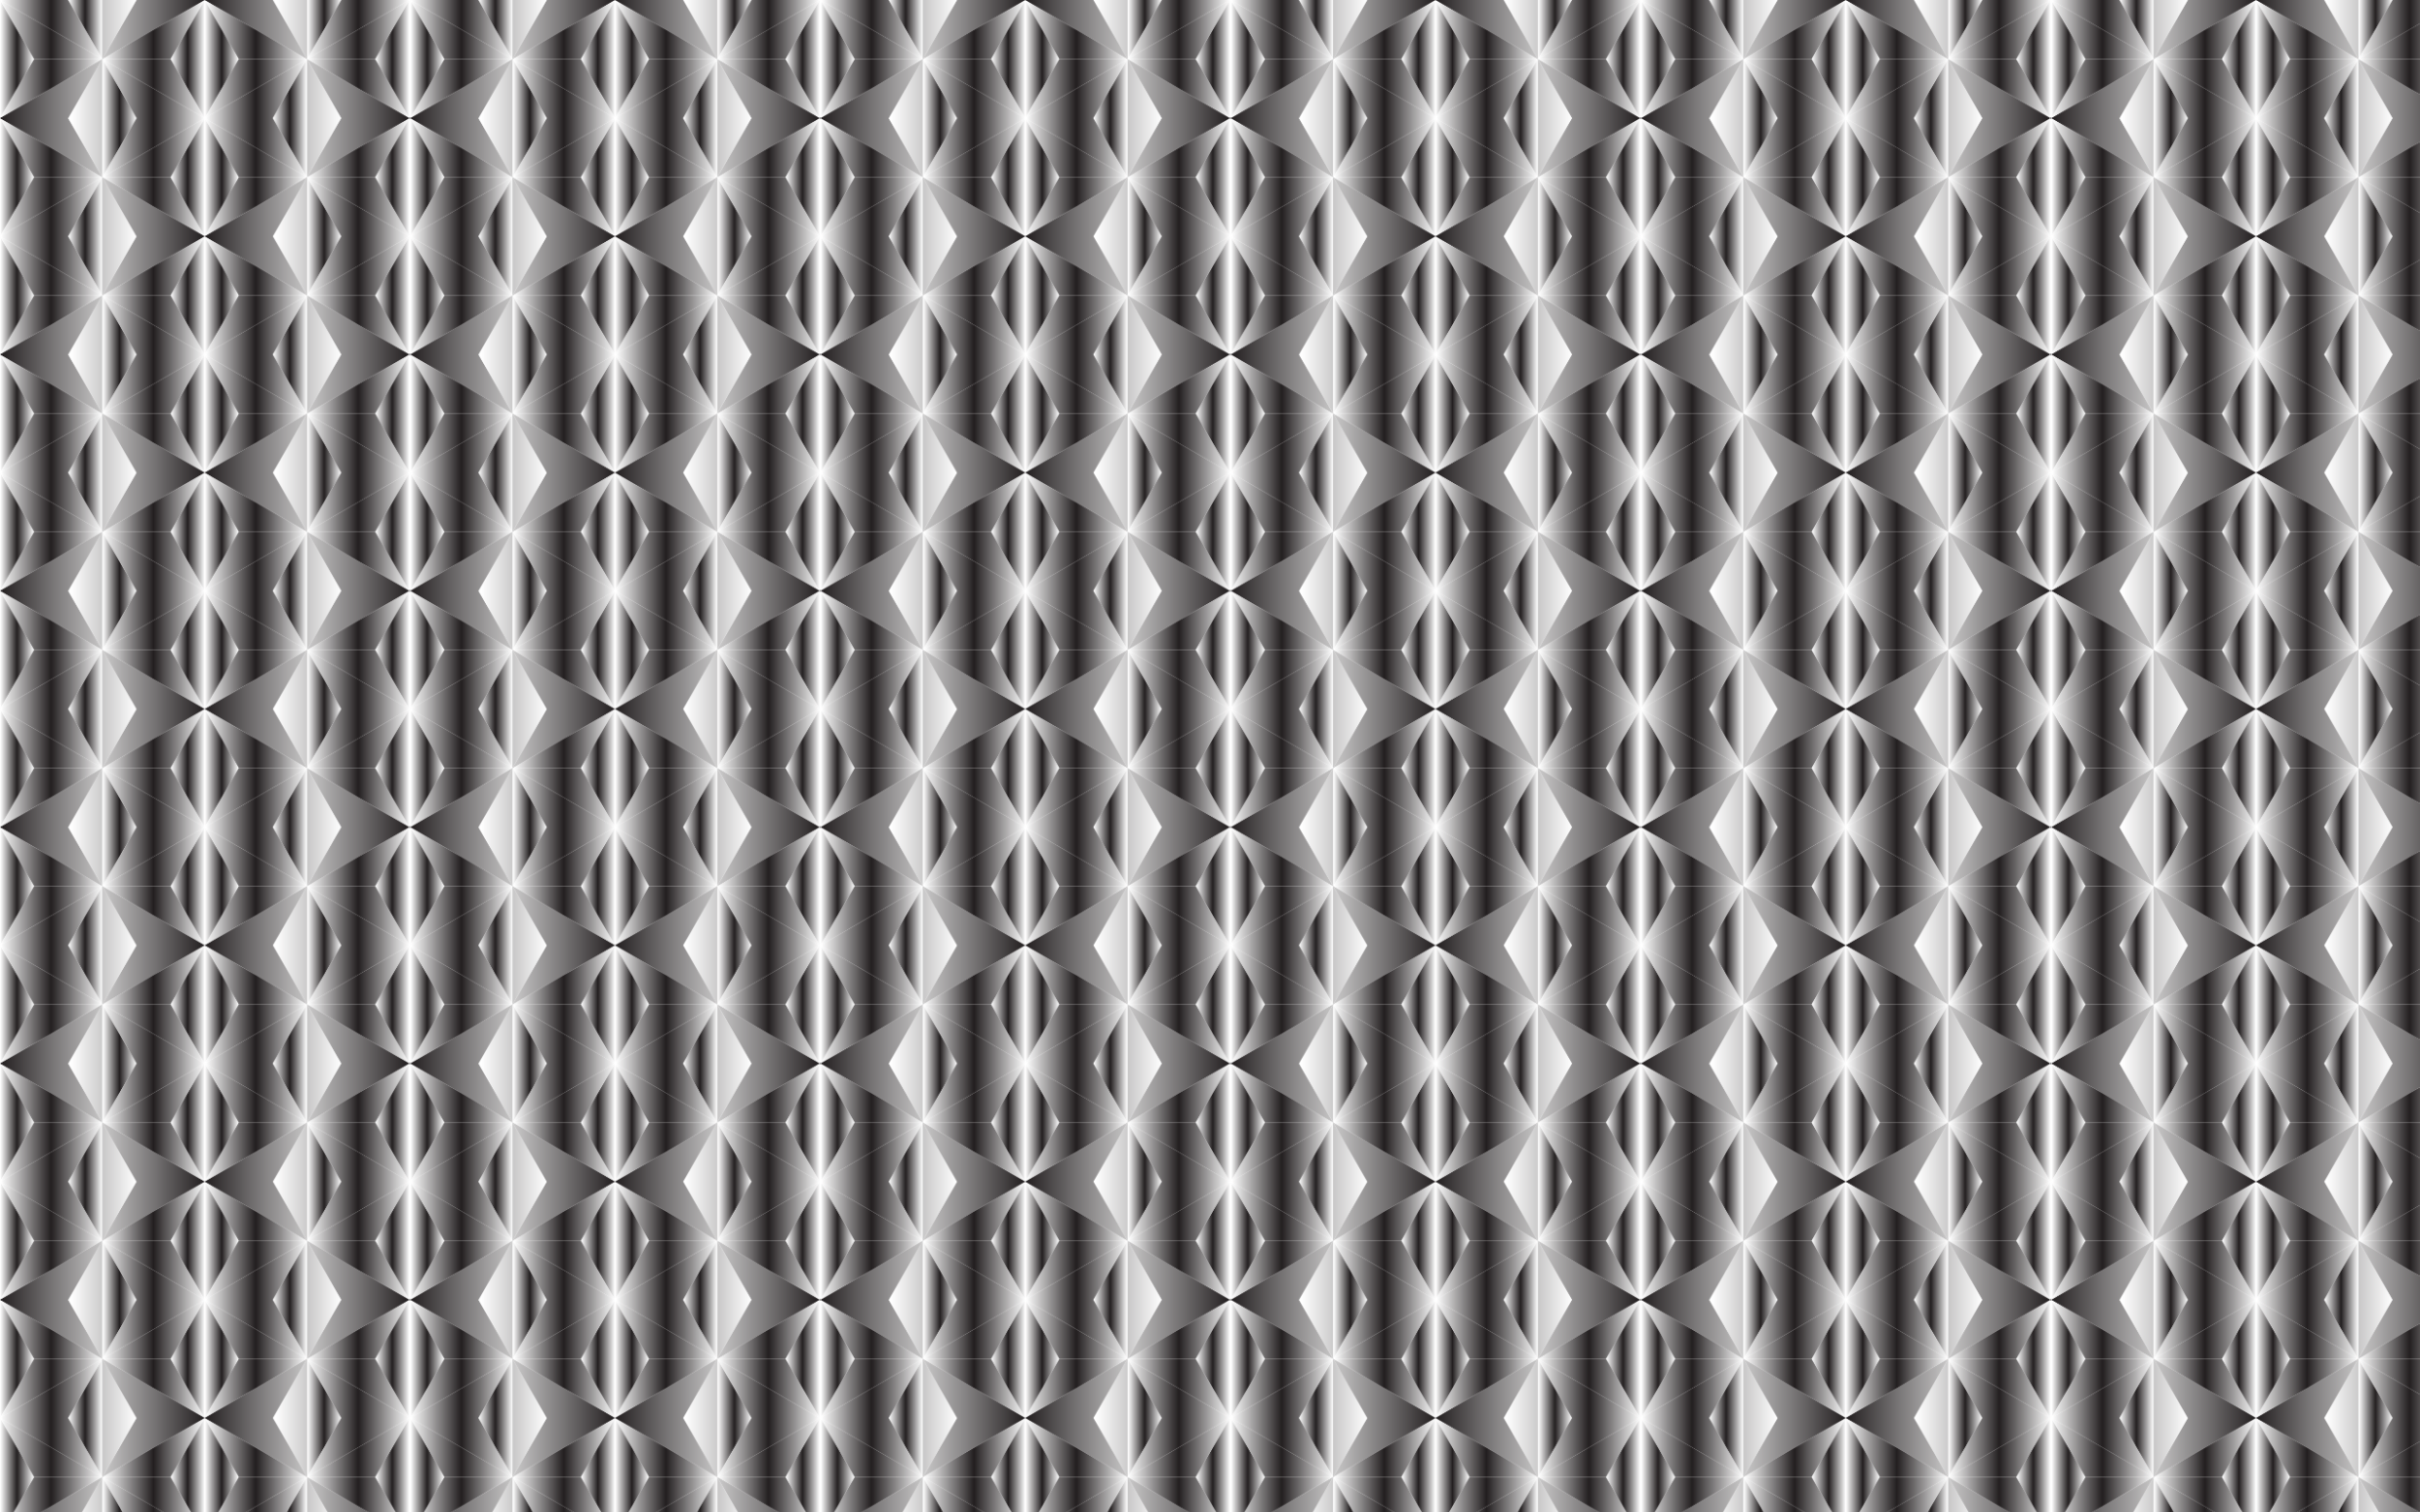 <?xml version="1.0" encoding="utf-8"?>

<!DOCTYPE svg PUBLIC "-//W3C//DTD SVG 1.1//EN" "http://www.w3.org/Graphics/SVG/1.1/DTD/svg11.dtd">
<svg version="1.1" id="Layer_1" xmlns="http://www.w3.org/2000/svg" xmlns:xlink="http://www.w3.org/1999/xlink" x="0px" y="0px"
	 viewBox="0 0 2560 1600" enable-background="new 0 0 2560 1600" xml:space="preserve">
<pattern  width="433.013" height="250" patternUnits="userSpaceOnUse" id="New_Pattern" viewBox="144.338 -375 433.013 250" overflow="visible">
	<g>
		<rect x="144.338" y="-375" fill="none" width="433.013" height="250"/>
		<g>
			
				<linearGradient id="SVGID_1_" gradientUnits="userSpaceOnUse" x1="515.013" y1="-14645.333" x2="803.688" y2="-14645.333" gradientTransform="matrix(1 0 0 -1 -82 -14770.333)">
				<stop  offset="0.011" style="stop-color:#FFFFFF"/>
				<stop  offset="0.5" style="stop-color:#231F20"/>
				<stop  offset="1" style="stop-color:#FFFFFF"/>
			</linearGradient>
			<path fill="url(#SVGID_1_)" d="M721.688-125L649.519,0H505.182l-72.169-125l72.169-125h144.338L721.688-125z M685.415-62.608
				v-124.782L577.35-249.782l-108.064,62.391v124.782L577.35-0.217L685.415-62.608z"/>
			
				<linearGradient id="SVGID_2_" gradientUnits="userSpaceOnUse" x1="551.286" y1="-14645.333" x2="587.308" y2="-14645.333" gradientTransform="matrix(1 0 0 -1 -82 -14770.333)">
				<stop  offset="0.011" style="stop-color:#FFFFFF"/>
				<stop  offset="0.5" style="stop-color:#231F20"/>
				<stop  offset="1" style="stop-color:#FFFFFF"/>
			</linearGradient>
			<polygon fill="url(#SVGID_2_)" points="469.286,-187.391 469.286,-62.608 505.308,-124.999 			"/>
			
				<linearGradient id="SVGID_3_" gradientUnits="userSpaceOnUse" x1="551.286" y1="-14582.942" x2="659.35" y2="-14582.942" gradientTransform="matrix(1 0 0 -1 -82 -14770.333)">
				<stop  offset="0.011" style="stop-color:#FFFFFF"/>
				<stop  offset="0.5" style="stop-color:#231F20"/>
				<stop  offset="1" style="stop-color:#FFFFFF"/>
			</linearGradient>
			<polygon fill="url(#SVGID_3_)" points="577.35,-125 577.35,-125 541.329,-187.391 577.35,-249.782 469.286,-187.391 
				541.329,-187.391 			"/>
			
				<linearGradient id="SVGID_4_" gradientUnits="userSpaceOnUse" x1="623.329" y1="-14582.942" x2="659.35" y2="-14582.942" gradientTransform="matrix(1 0 0 -1 -82 -14770.333)">
				<stop  offset="0.011" style="stop-color:#FFFFFF"/>
				<stop  offset="0.5" style="stop-color:#231F20"/>
				<stop  offset="1" style="stop-color:#FFFFFF"/>
			</linearGradient>
			<polygon fill="url(#SVGID_4_)" points="577.35,-125 577.35,-249.782 541.329,-187.391 			"/>
			
				<linearGradient id="SVGID_5_" gradientUnits="userSpaceOnUse" x1="551.286" y1="-14614.138" x2="659.35" y2="-14614.138" gradientTransform="matrix(1 0 0 -1 -82 -14770.333)">
				<stop  offset="0.011" style="stop-color:#FFFFFF"/>
				<stop  offset="0.5" style="stop-color:#231F20"/>
				<stop  offset="1" style="stop-color:#FFFFFF"/>
			</linearGradient>
			<polygon fill="url(#SVGID_5_)" points="577.35,-124.999 577.35,-124.999 469.286,-187.391 505.308,-124.999 			"/>
			
				<linearGradient id="SVGID_6_" gradientUnits="userSpaceOnUse" x1="551.286" y1="-14614.138" x2="659.35" y2="-14614.138" gradientTransform="matrix(1 0 0 -1 -82 -14770.333)">
				<stop  offset="0.011" style="stop-color:#FFFFFF"/>
				<stop  offset="0.5" style="stop-color:#231F20"/>
				<stop  offset="1" style="stop-color:#FFFFFF"/>
			</linearGradient>
			<polygon fill="url(#SVGID_6_)" points="577.35,-125 541.329,-187.391 469.286,-187.391 577.35,-124.999 			"/>
		</g>
		<g>
			
				<linearGradient id="SVGID_7_" gradientUnits="userSpaceOnUse" x1="82" y1="-14645.333" x2="370.675" y2="-14645.333" gradientTransform="matrix(1 0 0 -1 -82 -14770.333)">
				<stop  offset="0.011" style="stop-color:#FFFFFF"/>
				<stop  offset="0.5" style="stop-color:#231F20"/>
				<stop  offset="1" style="stop-color:#FFFFFF"/>
			</linearGradient>
			<path fill="url(#SVGID_7_)" d="M288.675-125L216.506,0H72.169L0-125l72.169-125h144.337L288.675-125z M252.402-62.608v-124.782
				l-108.064-62.391L36.274-187.391v124.782L144.338-0.217L252.402-62.608z"/>
			
				<linearGradient id="SVGID_8_" gradientUnits="userSpaceOnUse" x1="226.338" y1="-14567.345" x2="334.402" y2="-14567.345" gradientTransform="matrix(1 0 0 -1 -82 -14770.333)">
				<stop  offset="0.011" style="stop-color:#FFFFFF"/>
				<stop  offset="0.5" style="stop-color:#231F20"/>
				<stop  offset="1" style="stop-color:#FFFFFF"/>
			</linearGradient>
			<polygon fill="url(#SVGID_8_)" points="162.349,-156.195 180.359,-187.391 252.402,-187.391 144.338,-249.782 180.359,-187.39 
							"/>
			
				<linearGradient id="SVGID_9_" gradientUnits="userSpaceOnUse" x1="298.38" y1="-14645.333" x2="334.402" y2="-14645.333" gradientTransform="matrix(1 0 0 -1 -82 -14770.333)">
				<stop  offset="0.011" style="stop-color:#FFFFFF"/>
				<stop  offset="0.5" style="stop-color:#231F20"/>
				<stop  offset="1" style="stop-color:#FFFFFF"/>
			</linearGradient>
			<polygon fill="url(#SVGID_9_)" points="216.38,-124.999 252.402,-62.608 252.402,-187.391 			"/>
			
				<linearGradient id="SVGID_10_" gradientUnits="userSpaceOnUse" x1="226.338" y1="-14582.942" x2="262.359" y2="-14582.942" gradientTransform="matrix(1 0 0 -1 -82 -14770.333)">
				<stop  offset="0.011" style="stop-color:#FFFFFF"/>
				<stop  offset="0.5" style="stop-color:#231F20"/>
				<stop  offset="1" style="stop-color:#FFFFFF"/>
			</linearGradient>
			<polygon fill="url(#SVGID_10_)" points="144.338,-125 162.349,-156.195 180.359,-187.39 144.338,-249.782 144.338,-125 			"/>
			
				<linearGradient id="SVGID_11_" gradientUnits="userSpaceOnUse" x1="226.338" y1="-14614.138" x2="334.402" y2="-14614.138" gradientTransform="matrix(1 0 0 -1 -82 -14770.333)">
				<stop  offset="0.011" style="stop-color:#FFFFFF"/>
				<stop  offset="0.5" style="stop-color:#231F20"/>
				<stop  offset="1" style="stop-color:#FFFFFF"/>
			</linearGradient>
			<polygon fill="url(#SVGID_11_)" points="144.338,-124.999 144.338,-124.999 216.38,-124.999 252.402,-187.391 144.338,-124.999 
							"/>
			
				<linearGradient id="SVGID_12_" gradientUnits="userSpaceOnUse" x1="226.338" y1="-14614.138" x2="334.402" y2="-14614.138" gradientTransform="matrix(1 0 0 -1 -82 -14770.333)">
				<stop  offset="0.011" style="stop-color:#FFFFFF"/>
				<stop  offset="0.5" style="stop-color:#231F20"/>
				<stop  offset="1" style="stop-color:#FFFFFF"/>
			</linearGradient>
			<polygon fill="url(#SVGID_12_)" points="162.349,-156.195 144.338,-125 144.338,-125 144.338,-124.999 252.402,-187.391 
				180.359,-187.391 			"/>
			
				<linearGradient id="SVGID_13_" gradientUnits="userSpaceOnUse" x1="226.338" y1="-14629.735" x2="244.348" y2="-14629.735" gradientTransform="matrix(1 0 0 -1 -82 -14770.333)">
				<stop  offset="0.011" style="stop-color:#FFFFFF"/>
				<stop  offset="0.5" style="stop-color:#231F20"/>
				<stop  offset="1" style="stop-color:#FFFFFF"/>
			</linearGradient>
			<polygon fill="url(#SVGID_13_)" points="162.349,-156.195 144.338,-125 144.338,-125 			"/>
		</g>
		<g>
			
				<linearGradient id="SVGID_14_" gradientUnits="userSpaceOnUse" x1="515.013" y1="-14395.333" x2="803.688" y2="-14395.333" gradientTransform="matrix(1 0 0 -1 -82 -14770.333)">
				<stop  offset="0.011" style="stop-color:#FFFFFF"/>
				<stop  offset="0.5" style="stop-color:#231F20"/>
				<stop  offset="1" style="stop-color:#FFFFFF"/>
			</linearGradient>
			<path fill="url(#SVGID_14_)" d="M721.688-375l-72.169,125H505.182l-72.169-125l72.169-125h144.338L721.688-375z M685.415-312.608
				v-124.782L577.35-499.782l-108.064,62.391v124.782l108.064,62.391L685.415-312.608z"/>
			
				<linearGradient id="SVGID_15_" gradientUnits="userSpaceOnUse" x1="551.286" y1="-14395.333" x2="587.308" y2="-14395.333" gradientTransform="matrix(1 0 0 -1 -82 -14770.333)">
				<stop  offset="0.011" style="stop-color:#FFFFFF"/>
				<stop  offset="0.5" style="stop-color:#231F20"/>
				<stop  offset="1" style="stop-color:#FFFFFF"/>
			</linearGradient>
			<polygon fill="url(#SVGID_15_)" points="469.286,-437.391 469.286,-312.608 505.308,-374.999 			"/>
			
				<linearGradient id="SVGID_16_" gradientUnits="userSpaceOnUse" x1="551.286" y1="-14457.725" x2="659.35" y2="-14457.725" gradientTransform="matrix(1 0 0 -1 -82 -14770.333)">
				<stop  offset="0.011" style="stop-color:#FFFFFF"/>
				<stop  offset="0.5" style="stop-color:#231F20"/>
				<stop  offset="1" style="stop-color:#FFFFFF"/>
			</linearGradient>
			<polygon fill="url(#SVGID_16_)" points="577.35,-374.999 577.35,-374.999 541.329,-312.608 469.286,-312.608 577.35,-250.217 
				541.329,-312.608 			"/>
			
				<linearGradient id="SVGID_17_" gradientUnits="userSpaceOnUse" x1="623.329" y1="-14457.725" x2="659.35" y2="-14457.725" gradientTransform="matrix(1 0 0 -1 -82 -14770.333)">
				<stop  offset="0.011" style="stop-color:#FFFFFF"/>
				<stop  offset="0.5" style="stop-color:#231F20"/>
				<stop  offset="1" style="stop-color:#FFFFFF"/>
			</linearGradient>
			<polygon fill="url(#SVGID_17_)" points="541.329,-312.608 577.35,-250.217 577.35,-374.999 			"/>
			
				<linearGradient id="SVGID_18_" gradientUnits="userSpaceOnUse" x1="551.286" y1="-14426.529" x2="659.35" y2="-14426.529" gradientTransform="matrix(1 0 0 -1 -82 -14770.333)">
				<stop  offset="0.011" style="stop-color:#FFFFFF"/>
				<stop  offset="0.5" style="stop-color:#231F20"/>
				<stop  offset="1" style="stop-color:#FFFFFF"/>
			</linearGradient>
			<polygon fill="url(#SVGID_18_)" points="577.35,-374.999 577.35,-374.999 469.286,-312.608 541.329,-312.608 			"/>
			
				<linearGradient id="SVGID_19_" gradientUnits="userSpaceOnUse" x1="551.286" y1="-14426.529" x2="659.35" y2="-14426.529" gradientTransform="matrix(1 0 0 -1 -82 -14770.333)">
				<stop  offset="0.011" style="stop-color:#FFFFFF"/>
				<stop  offset="0.5" style="stop-color:#231F20"/>
				<stop  offset="1" style="stop-color:#FFFFFF"/>
			</linearGradient>
			<polygon fill="url(#SVGID_19_)" points="577.35,-374.999 505.308,-374.999 469.286,-312.608 577.35,-374.999 			"/>
		</g>
		<g>
			
				<linearGradient id="SVGID_20_" gradientUnits="userSpaceOnUse" x1="298.506" y1="-14520.333" x2="587.182" y2="-14520.333" gradientTransform="matrix(1 0 0 -1 -82 -14770.333)">
				<stop  offset="0.011" style="stop-color:#FFFFFF"/>
				<stop  offset="0.5" style="stop-color:#231F20"/>
				<stop  offset="1" style="stop-color:#FFFFFF"/>
			</linearGradient>
			<path fill="url(#SVGID_20_)" d="M505.182-250l-72.169,125H288.675l-72.169-125l72.169-125h144.338L505.182-250z M468.908-187.608
				v-124.782l-108.064-62.391L252.78-312.391v124.782l108.064,62.391L468.908-187.608z"/>
			
				<linearGradient id="SVGID_21_" gradientUnits="userSpaceOnUse" x1="334.78" y1="-14520.333" x2="370.801" y2="-14520.333" gradientTransform="matrix(1 0 0 -1 -82 -14770.333)">
				<stop  offset="0.011" style="stop-color:#FFFFFF"/>
				<stop  offset="0.5" style="stop-color:#231F20"/>
				<stop  offset="1" style="stop-color:#FFFFFF"/>
			</linearGradient>
			<polygon fill="url(#SVGID_21_)" points="252.78,-312.391 252.78,-187.608 288.801,-249.999 			"/>
			
				<linearGradient id="SVGID_22_" gradientUnits="userSpaceOnUse" x1="442.844" y1="-14520.333" x2="442.844" y2="-14520.333" gradientTransform="matrix(1 0 0 -1 -82 -14770.333)">
				<stop  offset="0.011" style="stop-color:#FFFFFF"/>
				<stop  offset="0.5" style="stop-color:#231F20"/>
				<stop  offset="1" style="stop-color:#FFFFFF"/>
			</linearGradient>
			<polygon fill="url(#SVGID_22_)" points="360.844,-249.999 360.844,-249.999 360.844,-250 360.844,-250 360.844,-250 
				360.844,-249.999 			"/>
			
				<linearGradient id="SVGID_23_" gradientUnits="userSpaceOnUse" x1="334.78" y1="-14457.942" x2="442.844" y2="-14457.942" gradientTransform="matrix(1 0 0 -1 -82 -14770.333)">
				<stop  offset="0.011" style="stop-color:#FFFFFF"/>
				<stop  offset="0.5" style="stop-color:#231F20"/>
				<stop  offset="1" style="stop-color:#FFFFFF"/>
			</linearGradient>
			<polygon fill="url(#SVGID_23_)" points="360.844,-250 360.844,-250 324.823,-312.391 360.844,-374.782 252.78,-312.391 
				324.823,-312.391 			"/>
			
				<linearGradient id="SVGID_24_" gradientUnits="userSpaceOnUse" x1="442.844" y1="-14442.345" x2="550.908" y2="-14442.345" gradientTransform="matrix(1 0 0 -1 -82 -14770.333)">
				<stop  offset="0.011" style="stop-color:#FFFFFF"/>
				<stop  offset="0.5" style="stop-color:#231F20"/>
				<stop  offset="1" style="stop-color:#FFFFFF"/>
			</linearGradient>
			<polygon fill="url(#SVGID_24_)" points="378.855,-281.195 396.866,-312.391 468.908,-312.391 360.844,-374.782 396.866,-312.39 
							"/>
			
				<linearGradient id="SVGID_25_" gradientUnits="userSpaceOnUse" x1="442.844" y1="-14520.334" x2="442.844" y2="-14520.334" gradientTransform="matrix(1 0 0 -1 -82 -14770.333)">
				<stop  offset="0.011" style="stop-color:#FFFFFF"/>
				<stop  offset="0.5" style="stop-color:#231F20"/>
				<stop  offset="1" style="stop-color:#FFFFFF"/>
			</linearGradient>
			<circle fill="url(#SVGID_25_)" cx="360.844" cy="-249.999" r="0"/>
			
				<linearGradient id="SVGID_26_" gradientUnits="userSpaceOnUse" x1="442.844" y1="-14520.333" x2="442.844" y2="-14520.333" gradientTransform="matrix(1 0 0 -1 -82 -14770.333)">
				<stop  offset="0.011" style="stop-color:#FFFFFF"/>
				<stop  offset="0.5" style="stop-color:#231F20"/>
				<stop  offset="1" style="stop-color:#FFFFFF"/>
			</linearGradient>
			<polygon fill="url(#SVGID_26_)" points="360.844,-249.999 360.844,-249.999 360.844,-249.999 			"/>
			
				<linearGradient id="SVGID_27_" gradientUnits="userSpaceOnUse" x1="442.844" y1="-14520.333" x2="442.844" y2="-14520.333" gradientTransform="matrix(1 0 0 -1 -82 -14770.333)">
				<stop  offset="0.011" style="stop-color:#FFFFFF"/>
				<stop  offset="0.5" style="stop-color:#231F20"/>
				<stop  offset="1" style="stop-color:#FFFFFF"/>
			</linearGradient>
			<polygon fill="url(#SVGID_27_)" points="360.844,-249.999 360.844,-249.999 360.844,-249.999 			"/>
			
				<linearGradient id="SVGID_28_" gradientUnits="userSpaceOnUse" x1="442.844" y1="-14520.333" x2="442.844" y2="-14520.333" gradientTransform="matrix(1 0 0 -1 -82 -14770.333)">
				<stop  offset="0.011" style="stop-color:#FFFFFF"/>
				<stop  offset="0.5" style="stop-color:#231F20"/>
				<stop  offset="1" style="stop-color:#FFFFFF"/>
			</linearGradient>
			<rect x="360.844" y="-249.999" fill="url(#SVGID_28_)" width="0" height="0"/>
			
				<linearGradient id="SVGID_29_" gradientUnits="userSpaceOnUse" x1="334.78" y1="-14582.725" x2="442.844" y2="-14582.725" gradientTransform="matrix(1 0 0 -1 -82 -14770.333)">
				<stop  offset="0.011" style="stop-color:#FFFFFF"/>
				<stop  offset="0.5" style="stop-color:#231F20"/>
				<stop  offset="1" style="stop-color:#FFFFFF"/>
			</linearGradient>
			<polygon fill="url(#SVGID_29_)" points="360.844,-249.999 360.844,-249.999 324.823,-187.608 252.78,-187.608 360.844,-125.217 
				324.823,-187.608 			"/>
			
				<linearGradient id="SVGID_30_" gradientUnits="userSpaceOnUse" x1="442.844" y1="-14609.525" x2="550.908" y2="-14609.525" gradientTransform="matrix(1 0 0 -1 -82 -14770.333)">
				<stop  offset="0.011" style="stop-color:#FFFFFF"/>
				<stop  offset="0.5" style="stop-color:#231F20"/>
				<stop  offset="1" style="stop-color:#FFFFFF"/>
			</linearGradient>
			<polygon fill="url(#SVGID_30_)" points="391.791,-196.398 396.866,-187.608 360.844,-125.217 468.908,-187.608 396.866,-187.608 
							"/>
			
				<linearGradient id="SVGID_31_" gradientUnits="userSpaceOnUse" x1="514.887" y1="-14520.333" x2="550.908" y2="-14520.333" gradientTransform="matrix(1 0 0 -1 -82 -14770.333)">
				<stop  offset="0.011" style="stop-color:#FFFFFF"/>
				<stop  offset="0.5" style="stop-color:#231F20"/>
				<stop  offset="1" style="stop-color:#FFFFFF"/>
			</linearGradient>
			<polygon fill="url(#SVGID_31_)" points="432.887,-249.999 468.908,-187.608 468.908,-312.391 			"/>
			
				<linearGradient id="SVGID_32_" gradientUnits="userSpaceOnUse" x1="406.822" y1="-14457.942" x2="442.844" y2="-14457.942" gradientTransform="matrix(1 0 0 -1 -82 -14770.333)">
				<stop  offset="0.011" style="stop-color:#FFFFFF"/>
				<stop  offset="0.5" style="stop-color:#231F20"/>
				<stop  offset="1" style="stop-color:#FFFFFF"/>
			</linearGradient>
			<polygon fill="url(#SVGID_32_)" points="360.844,-250 360.844,-374.782 324.823,-312.391 			"/>
			
				<linearGradient id="SVGID_33_" gradientUnits="userSpaceOnUse" x1="442.844" y1="-14457.942" x2="478.865" y2="-14457.942" gradientTransform="matrix(1 0 0 -1 -82 -14770.333)">
				<stop  offset="0.011" style="stop-color:#FFFFFF"/>
				<stop  offset="0.5" style="stop-color:#231F20"/>
				<stop  offset="1" style="stop-color:#FFFFFF"/>
			</linearGradient>
			<polygon fill="url(#SVGID_33_)" points="360.844,-250 378.855,-281.195 396.866,-312.39 360.844,-374.782 360.844,-250 			"/>
			
				<linearGradient id="SVGID_34_" gradientUnits="userSpaceOnUse" x1="442.844" y1="-14489.138" x2="550.908" y2="-14489.138" gradientTransform="matrix(1 0 0 -1 -82 -14770.333)">
				<stop  offset="0.011" style="stop-color:#FFFFFF"/>
				<stop  offset="0.5" style="stop-color:#231F20"/>
				<stop  offset="1" style="stop-color:#FFFFFF"/>
			</linearGradient>
			<polygon fill="url(#SVGID_34_)" points="360.844,-249.999 360.844,-249.999 432.887,-249.999 468.908,-312.391 360.844,-249.999 
							"/>
			
				<linearGradient id="SVGID_35_" gradientUnits="userSpaceOnUse" x1="442.844" y1="-14520.333" x2="442.844" y2="-14520.333" gradientTransform="matrix(1 0 0 -1 -82 -14770.333)">
				<stop  offset="0.011" style="stop-color:#FFFFFF"/>
				<stop  offset="0.5" style="stop-color:#231F20"/>
				<stop  offset="1" style="stop-color:#FFFFFF"/>
			</linearGradient>
			<polygon fill="url(#SVGID_35_)" points="360.844,-249.999 360.844,-249.999 360.844,-249.999 			"/>
			
				<linearGradient id="SVGID_36_" gradientUnits="userSpaceOnUse" x1="442.844" y1="-14489.138" x2="550.908" y2="-14489.138" gradientTransform="matrix(1 0 0 -1 -82 -14770.333)">
				<stop  offset="0.011" style="stop-color:#FFFFFF"/>
				<stop  offset="0.5" style="stop-color:#231F20"/>
				<stop  offset="1" style="stop-color:#FFFFFF"/>
			</linearGradient>
			<polygon fill="url(#SVGID_36_)" points="378.855,-281.195 360.844,-250 360.844,-250 360.844,-249.999 468.908,-312.391 
				396.866,-312.391 			"/>
			
				<linearGradient id="SVGID_37_" gradientUnits="userSpaceOnUse" x1="442.844" y1="-14504.735" x2="460.855" y2="-14504.735" gradientTransform="matrix(1 0 0 -1 -82 -14770.333)">
				<stop  offset="0.011" style="stop-color:#FFFFFF"/>
				<stop  offset="0.5" style="stop-color:#231F20"/>
				<stop  offset="1" style="stop-color:#FFFFFF"/>
			</linearGradient>
			<polygon fill="url(#SVGID_37_)" points="378.855,-281.195 360.844,-250 360.844,-250 			"/>
			
				<linearGradient id="SVGID_38_" gradientUnits="userSpaceOnUse" x1="442.844" y1="-14520.333" x2="442.844" y2="-14520.333" gradientTransform="matrix(1 0 0 -1 -82 -14770.333)">
				<stop  offset="0.011" style="stop-color:#FFFFFF"/>
				<stop  offset="0.5" style="stop-color:#231F20"/>
				<stop  offset="1" style="stop-color:#FFFFFF"/>
			</linearGradient>
			<polygon fill="url(#SVGID_38_)" points="360.844,-250 360.844,-249.999 360.844,-249.999 			"/>
			
				<linearGradient id="SVGID_39_" gradientUnits="userSpaceOnUse" x1="334.78" y1="-14489.138" x2="442.844" y2="-14489.138" gradientTransform="matrix(1 0 0 -1 -82 -14770.333)">
				<stop  offset="0.011" style="stop-color:#FFFFFF"/>
				<stop  offset="0.5" style="stop-color:#231F20"/>
				<stop  offset="1" style="stop-color:#FFFFFF"/>
			</linearGradient>
			<polygon fill="url(#SVGID_39_)" points="360.844,-249.999 360.844,-249.999 252.78,-312.391 288.801,-249.999 			"/>
			
				<linearGradient id="SVGID_40_" gradientUnits="userSpaceOnUse" x1="442.844" y1="-14520.333" x2="442.844" y2="-14520.333" gradientTransform="matrix(1 0 0 -1 -82 -14770.333)">
				<stop  offset="0.011" style="stop-color:#FFFFFF"/>
				<stop  offset="0.5" style="stop-color:#231F20"/>
				<stop  offset="1" style="stop-color:#FFFFFF"/>
			</linearGradient>
			<polygon fill="url(#SVGID_40_)" points="360.844,-249.999 360.844,-249.999 360.844,-249.999 360.844,-249.999 360.844,-249.999 
							"/>
			
				<linearGradient id="SVGID_41_" gradientUnits="userSpaceOnUse" x1="334.78" y1="-14489.138" x2="442.844" y2="-14489.138" gradientTransform="matrix(1 0 0 -1 -82 -14770.333)">
				<stop  offset="0.011" style="stop-color:#FFFFFF"/>
				<stop  offset="0.5" style="stop-color:#231F20"/>
				<stop  offset="1" style="stop-color:#FFFFFF"/>
			</linearGradient>
			<polygon fill="url(#SVGID_41_)" points="360.844,-250 324.823,-312.391 252.78,-312.391 360.844,-249.999 			"/>
			
				<linearGradient id="SVGID_42_" gradientUnits="userSpaceOnUse" x1="442.844" y1="-14520.333" x2="442.844" y2="-14520.333" gradientTransform="matrix(1 0 0 -1 -82 -14770.333)">
				<stop  offset="0.011" style="stop-color:#FFFFFF"/>
				<stop  offset="0.5" style="stop-color:#231F20"/>
				<stop  offset="1" style="stop-color:#FFFFFF"/>
			</linearGradient>
			<polygon fill="url(#SVGID_42_)" points="360.844,-249.999 360.844,-249.999 360.844,-249.999 			"/>
			
				<linearGradient id="SVGID_43_" gradientUnits="userSpaceOnUse" x1="442.844" y1="-14582.725" x2="478.865" y2="-14582.725" gradientTransform="matrix(1 0 0 -1 -82 -14770.333)">
				<stop  offset="0.011" style="stop-color:#FFFFFF"/>
				<stop  offset="0.5" style="stop-color:#231F20"/>
				<stop  offset="1" style="stop-color:#FFFFFF"/>
			</linearGradient>
			<polygon fill="url(#SVGID_43_)" points="391.791,-196.398 360.844,-249.999 360.844,-249.999 360.844,-125.217 396.866,-187.608 
							"/>
			
				<linearGradient id="SVGID_44_" gradientUnits="userSpaceOnUse" x1="406.822" y1="-14582.725" x2="442.844" y2="-14582.725" gradientTransform="matrix(1 0 0 -1 -82 -14770.333)">
				<stop  offset="0.011" style="stop-color:#FFFFFF"/>
				<stop  offset="0.5" style="stop-color:#231F20"/>
				<stop  offset="1" style="stop-color:#FFFFFF"/>
			</linearGradient>
			<polygon fill="url(#SVGID_44_)" points="324.823,-187.608 360.844,-125.217 360.844,-249.999 			"/>
			
				<linearGradient id="SVGID_45_" gradientUnits="userSpaceOnUse" x1="442.844" y1="-14551.529" x2="550.908" y2="-14551.529" gradientTransform="matrix(1 0 0 -1 -82 -14770.333)">
				<stop  offset="0.011" style="stop-color:#FFFFFF"/>
				<stop  offset="0.5" style="stop-color:#231F20"/>
				<stop  offset="1" style="stop-color:#FFFFFF"/>
			</linearGradient>
			<polygon fill="url(#SVGID_45_)" points="360.844,-249.999 360.844,-249.999 360.844,-249.999 391.791,-196.398 396.866,-187.608 
				468.908,-187.608 360.844,-249.999 			"/>
			
				<linearGradient id="SVGID_46_" gradientUnits="userSpaceOnUse" x1="442.844" y1="-14551.529" x2="550.908" y2="-14551.529" gradientTransform="matrix(1 0 0 -1 -82 -14770.333)">
				<stop  offset="0.011" style="stop-color:#FFFFFF"/>
				<stop  offset="0.5" style="stop-color:#231F20"/>
				<stop  offset="1" style="stop-color:#FFFFFF"/>
			</linearGradient>
			<polygon fill="url(#SVGID_46_)" points="360.844,-249.999 468.908,-187.608 432.887,-249.999 			"/>
			
				<linearGradient id="SVGID_47_" gradientUnits="userSpaceOnUse" x1="442.844" y1="-14547.134" x2="473.791" y2="-14547.134" gradientTransform="matrix(1 0 0 -1 -82 -14770.333)">
				<stop  offset="0.011" style="stop-color:#FFFFFF"/>
				<stop  offset="0.5" style="stop-color:#231F20"/>
				<stop  offset="1" style="stop-color:#FFFFFF"/>
			</linearGradient>
			<polygon fill="url(#SVGID_47_)" points="360.844,-249.999 360.844,-249.999 391.791,-196.398 			"/>
			
				<linearGradient id="SVGID_48_" gradientUnits="userSpaceOnUse" x1="442.844" y1="-14520.334" x2="442.844" y2="-14520.334" gradientTransform="matrix(1 0 0 -1 -82 -14770.333)">
				<stop  offset="0.011" style="stop-color:#FFFFFF"/>
				<stop  offset="0.5" style="stop-color:#231F20"/>
				<stop  offset="1" style="stop-color:#FFFFFF"/>
			</linearGradient>
			<rect x="360.844" y="-249.999" fill="url(#SVGID_48_)" width="0" height="0"/>
			
				<linearGradient id="SVGID_49_" gradientUnits="userSpaceOnUse" x1="334.78" y1="-14551.529" x2="442.844" y2="-14551.529" gradientTransform="matrix(1 0 0 -1 -82 -14770.333)">
				<stop  offset="0.011" style="stop-color:#FFFFFF"/>
				<stop  offset="0.5" style="stop-color:#231F20"/>
				<stop  offset="1" style="stop-color:#FFFFFF"/>
			</linearGradient>
			<polygon fill="url(#SVGID_49_)" points="360.844,-249.999 360.844,-249.999 252.78,-187.608 324.823,-187.608 			"/>
			
				<linearGradient id="SVGID_50_" gradientUnits="userSpaceOnUse" x1="442.844" y1="-14520.333" x2="442.844" y2="-14520.333" gradientTransform="matrix(1 0 0 -1 -82 -14770.333)">
				<stop  offset="0.011" style="stop-color:#FFFFFF"/>
				<stop  offset="0.5" style="stop-color:#231F20"/>
				<stop  offset="1" style="stop-color:#FFFFFF"/>
			</linearGradient>
			<polygon fill="url(#SVGID_50_)" points="360.844,-249.999 360.844,-249.999 360.844,-249.999 			"/>
			
				<linearGradient id="SVGID_51_" gradientUnits="userSpaceOnUse" x1="334.78" y1="-14551.529" x2="442.844" y2="-14551.529" gradientTransform="matrix(1 0 0 -1 -82 -14770.333)">
				<stop  offset="0.011" style="stop-color:#FFFFFF"/>
				<stop  offset="0.5" style="stop-color:#231F20"/>
				<stop  offset="1" style="stop-color:#FFFFFF"/>
			</linearGradient>
			<polygon fill="url(#SVGID_51_)" points="360.844,-249.999 288.801,-249.999 252.78,-187.608 360.844,-249.999 			"/>
		</g>
		<g>
			
				<linearGradient id="SVGID_52_" gradientUnits="userSpaceOnUse" x1="82" y1="-14395.333" x2="370.675" y2="-14395.333" gradientTransform="matrix(1 0 0 -1 -82 -14770.333)">
				<stop  offset="0.011" style="stop-color:#FFFFFF"/>
				<stop  offset="0.5" style="stop-color:#231F20"/>
				<stop  offset="1" style="stop-color:#FFFFFF"/>
			</linearGradient>
			<path fill="url(#SVGID_52_)" d="M288.675-375l-72.169,125H72.169L0-375l72.169-125h144.337L288.675-375z M252.402-312.608
				v-124.782l-108.064-62.391L36.274-437.391v124.782l108.064,62.391L252.402-312.608z"/>
			
				<linearGradient id="SVGID_53_" gradientUnits="userSpaceOnUse" x1="226.338" y1="-14484.525" x2="334.402" y2="-14484.525" gradientTransform="matrix(1 0 0 -1 -82 -14770.333)">
				<stop  offset="0.011" style="stop-color:#FFFFFF"/>
				<stop  offset="0.5" style="stop-color:#231F20"/>
				<stop  offset="1" style="stop-color:#FFFFFF"/>
			</linearGradient>
			<polygon fill="url(#SVGID_53_)" points="175.284,-321.398 180.359,-312.608 144.338,-250.217 252.402,-312.608 180.359,-312.608 
							"/>
			
				<linearGradient id="SVGID_54_" gradientUnits="userSpaceOnUse" x1="298.38" y1="-14395.333" x2="334.402" y2="-14395.333" gradientTransform="matrix(1 0 0 -1 -82 -14770.333)">
				<stop  offset="0.011" style="stop-color:#FFFFFF"/>
				<stop  offset="0.5" style="stop-color:#231F20"/>
				<stop  offset="1" style="stop-color:#FFFFFF"/>
			</linearGradient>
			<polygon fill="url(#SVGID_54_)" points="216.38,-374.999 252.402,-312.608 252.402,-437.391 			"/>
			
				<linearGradient id="SVGID_55_" gradientUnits="userSpaceOnUse" x1="226.338" y1="-14457.725" x2="262.359" y2="-14457.725" gradientTransform="matrix(1 0 0 -1 -82 -14770.333)">
				<stop  offset="0.011" style="stop-color:#FFFFFF"/>
				<stop  offset="0.5" style="stop-color:#231F20"/>
				<stop  offset="1" style="stop-color:#FFFFFF"/>
			</linearGradient>
			<polygon fill="url(#SVGID_55_)" points="175.284,-321.398 144.338,-374.999 144.338,-374.999 144.338,-250.217 180.359,-312.608 
							"/>
			
				<linearGradient id="SVGID_56_" gradientUnits="userSpaceOnUse" x1="226.338" y1="-14426.529" x2="334.402" y2="-14426.529" gradientTransform="matrix(1 0 0 -1 -82 -14770.333)">
				<stop  offset="0.011" style="stop-color:#FFFFFF"/>
				<stop  offset="0.5" style="stop-color:#231F20"/>
				<stop  offset="1" style="stop-color:#FFFFFF"/>
			</linearGradient>
			<polygon fill="url(#SVGID_56_)" points="144.338,-374.999 144.338,-374.999 144.338,-374.999 175.284,-321.398 180.359,-312.608 
				252.402,-312.608 144.338,-374.999 			"/>
			
				<linearGradient id="SVGID_57_" gradientUnits="userSpaceOnUse" x1="226.338" y1="-14426.529" x2="334.402" y2="-14426.529" gradientTransform="matrix(1 0 0 -1 -82 -14770.333)">
				<stop  offset="0.011" style="stop-color:#FFFFFF"/>
				<stop  offset="0.5" style="stop-color:#231F20"/>
				<stop  offset="1" style="stop-color:#FFFFFF"/>
			</linearGradient>
			<polygon fill="url(#SVGID_57_)" points="144.338,-374.999 252.402,-312.608 216.38,-374.999 			"/>
			
				<linearGradient id="SVGID_58_" gradientUnits="userSpaceOnUse" x1="226.338" y1="-14422.134" x2="257.284" y2="-14422.134" gradientTransform="matrix(1 0 0 -1 -82 -14770.333)">
				<stop  offset="0.011" style="stop-color:#FFFFFF"/>
				<stop  offset="0.5" style="stop-color:#231F20"/>
				<stop  offset="1" style="stop-color:#FFFFFF"/>
			</linearGradient>
			<polygon fill="url(#SVGID_58_)" points="144.338,-374.999 144.338,-374.999 175.284,-321.398 			"/>
		</g>
	</g>
</pattern>
<rect fill="url(#New_Pattern)" width="2560" height="1600"/>
</svg>
